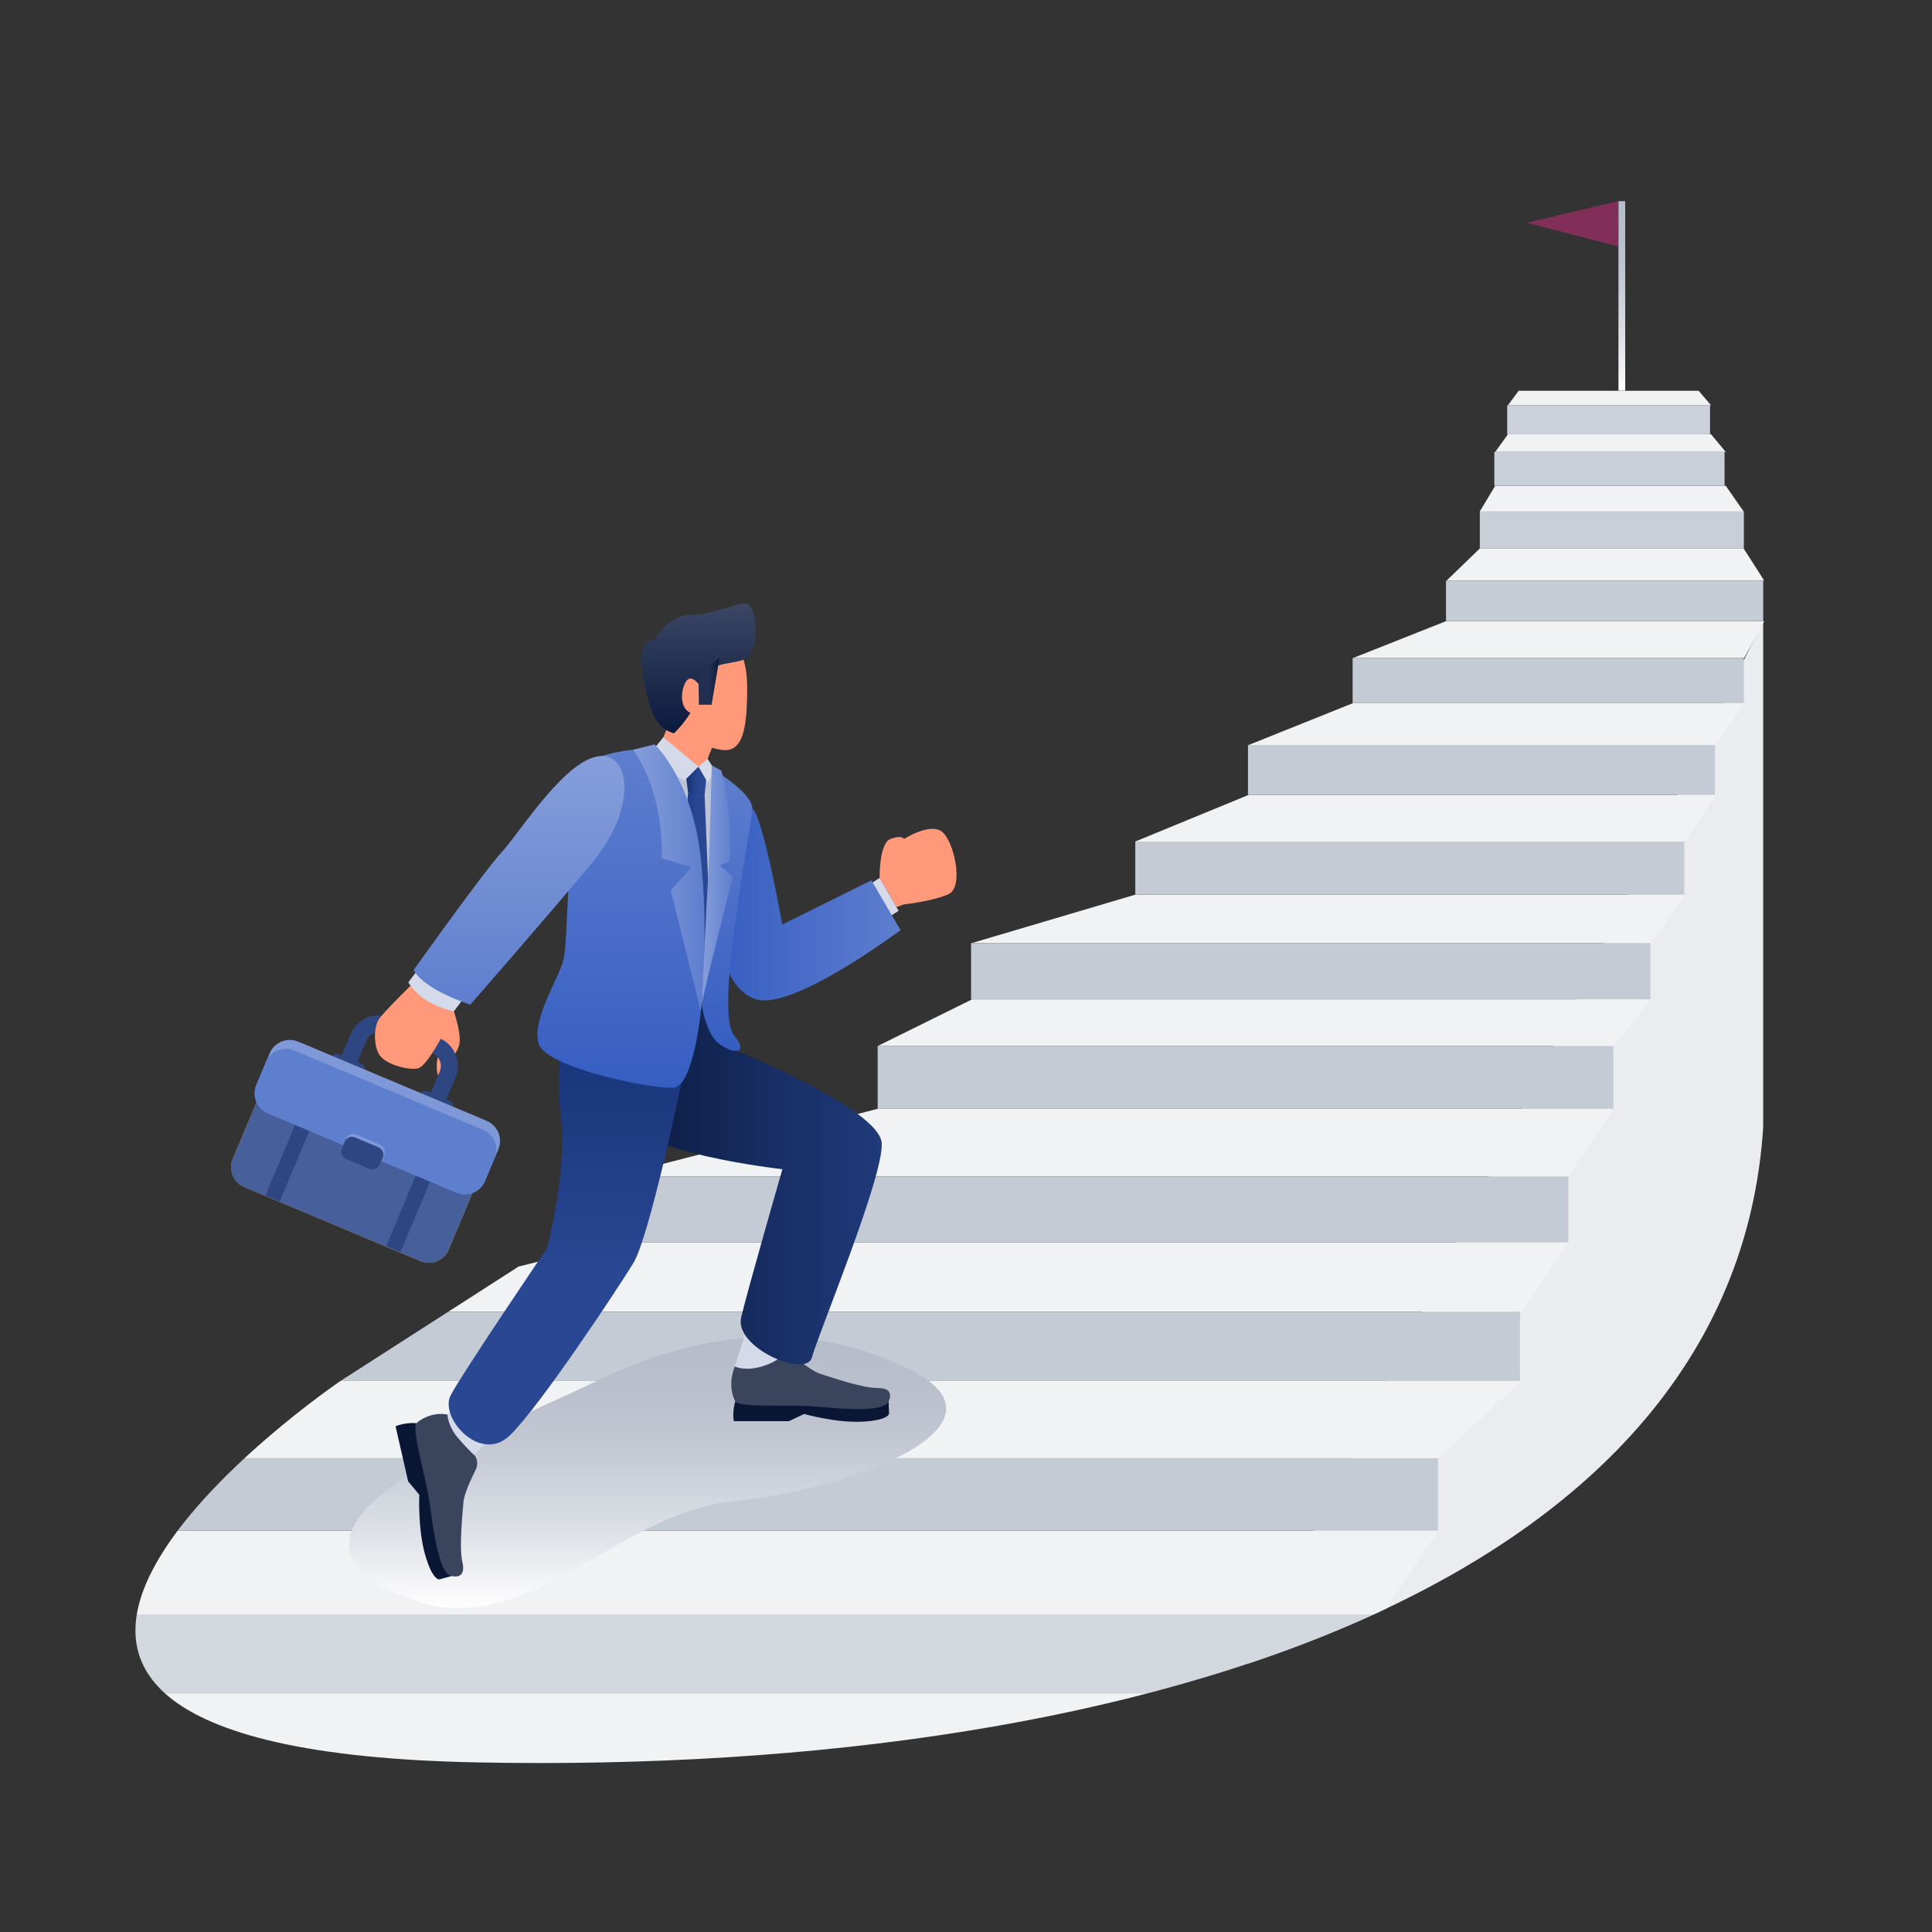 <?xml version="1.0" encoding="utf-8"?>
<!-- Generator: Adobe Illustrator 27.5.0, SVG Export Plug-In . SVG Version: 6.00 Build 0)  -->
<svg version="1.1" id="Layer_1" xmlns="http://www.w3.org/2000/svg" xmlns:xlink="http://www.w3.org/1999/xlink" x="0px" y="0px"
	 viewBox="0 0 1200 1200" style="enable-background:new 0 0 1200 1200;" xml:space="preserve">
<rect x="0" y="0" width="1200" height="1200" fill="#333333" stroke="none"/>
<g id="XMLID_58_">
	<g id="XMLID_105_">
		<g id="XMLID_104_">
			<defs>
				<path id="XMLID_103_" d="M211.583,857.664c0,0-336.939,228.711,84.839,237s799.453-115.724,799.453-417l-0.357-317.117
					l-33-117.834h-186.5L444.163,696.516l-104.47,78.87L211.583,857.664z"/>
			</defs>
			<clipPath id="XMLID_00000003092353651327985230000006845298525871664769_">
				<use xlink:href="#XMLID_103_"  style="overflow:visible;"/>
			</clipPath>
			<g id="XMLID_102_" style="clip-path:url(#XMLID_00000003092353651327985230000006845298525871664769_);">
				<polygon id="XMLID_59_" style="fill:#EAECF0;" points="1095.143,385.664 1095.143,1174.664 705.143,1174.951 				"/>
				<g id="XMLID_57_">
					<polygon id="XMLID_101_" style="fill:#F0F2F4;" points="898.42,360.713 1095.858,360.713 1083.02,340.713 919.098,340.713 
											"/>
					<polygon id="XMLID_123_" style="fill:#F0F2F4;" points="16.419,905.713 893.254,905.713 945.013,857.713 211.345,857.713 					
						"/>
					<polygon id="XMLID_124_" style="fill:#F0F2F4;" points="16.143,920.134 16.143,920.183 16.143,1200.713 808.401,1200.713 
						819.262,1168.713 16.143,1168.713 16.143,1117.713 819.262,1117.713 858.973,1051.713 16.143,1051.713 16.143,1002.713 
						858.973,1002.713 893.254,950.713 16.143,950.713 					"/>
					<polygon id="XMLID_125_" style="fill:#F0F2F4;" points="840.414,408.713 1083.308,408.713 1095.858,385.713 898.42,385.713 
											"/>
					<polygon id="XMLID_126_" style="fill:#F0F2F4;" points="919.098,317.713 1083.02,317.713 1071.894,301.713 928.716,301.713 
											"/>
					<polygon id="XMLID_127_" style="fill:#F0F2F4;" points="928.716,280.713 1071.894,280.713 1062.764,269.713 936.607,269.713 
											"/>
					<polygon id="XMLID_128_" style="fill:#F0F2F4;" points="603.787,585.713 1025.454,585.713 1046.557,555.713 705.066,555.713 
											"/>
					<polygon id="XMLID_129_" style="fill:#F0F2F4;" points="775.583,462.713 1065.704,462.713 1083.308,436.713 840.414,436.713 
											"/>
					<polygon id="XMLID_130_" style="fill:#F0F2F4;" points="936.607,251.713 1062.764,251.713 1055.061,242.713 943.266,242.713 
											"/>
					<polygon id="XMLID_131_" style="fill:#F0F2F4;" points="545.123,649.713 1002.374,649.713 1025.454,620.713 603.787,620.713 
											"/>
					<polygon id="XMLID_132_" style="fill:#F0F2F4;" points="705.066,522.713 1046.557,522.713 1065.704,493.713 775.583,493.713 
											"/>
					<polygon id="XMLID_133_" style="fill:#F0F2F4;" points="211.345,814.713 945.013,814.713 974.202,771.713 381.268,771.713 
											"/>
					<polygon id="XMLID_134_" style="fill:#F0F2F4;" points="381.268,730.713 974.202,730.713 1002.374,688.713 545.123,688.713 
											"/>
					<polygon id="XMLID_135_" style="fill:#F0F2F4;" points="948.938,206.713 1048.5,206.713 1042.794,199.713 953.87,199.713 					
						"/>
					<polygon id="XMLID_136_" style="fill:#F0F2F4;" points="943.266,227.713 1055.061,227.713 1048.5,219.713 948.938,219.713 
											"/>
					<polygon id="XMLID_137_" style="fill:#F0F2F4;" points="959.295,185.713 953.87,189.713 1042.794,189.713 1036.517,185.713 
											"/>
					<rect id="XMLID_148_" x="16.143" y="1117.713" style="fill:#D3D8DF;" width="803" height="51"/>
					<rect id="XMLID_150_" x="16.143" y="1002.713" style="fill:#D3D8DF;" width="842" height="49"/>
					<polygon id="XMLID_153_" style="fill:#C5CBD5;" points="16.143,920.134 16.143,950.713 893.143,950.713 893.143,905.713 
						16.143,905.713 					"/>
					<rect id="XMLID_156_" x="211.143" y="814.713" style="fill:#C5CBD5;" width="733" height="43"/>
					<rect id="XMLID_159_" x="381.143" y="730.713" style="fill:#C5CBD5;" width="593" height="41"/>
					<rect id="XMLID_162_" x="545.143" y="649.713" style="fill:#C5CBD5;" width="457" height="39"/>
					<polygon id="XMLID_182_" style="fill:#C5CBD5;" points="603.143,589.779 603.143,620.713 1025.143,620.713 1025.143,587.012 
						1025.143,585.713 603.143,585.713 					"/>
					<rect id="XMLID_185_" x="705.143" y="522.713" style="fill:#C5CBD5;" width="341" height="33"/>
					<rect id="XMLID_188_" x="775.143" y="462.713" style="fill:#C5CBD5;" width="290" height="31"/>
					<rect id="XMLID_191_" x="840.143" y="408.713" style="fill:#C4CBD4;" width="243" height="28"/>
					<rect id="XMLID_194_" x="898.143" y="360.713" style="fill:#C6CDD5;" width="197" height="25"/>
					<rect id="XMLID_197_" x="919.143" y="317.713" style="fill:#C8CFD7;" width="164" height="23"/>
					<rect id="XMLID_200_" x="928.143" y="280.713" style="fill:#CAD0D8;" width="143" height="21"/>
					<rect id="XMLID_203_" x="936.143" y="251.713" style="fill:#CDD2DA;" width="126" height="18"/>
					<rect id="XMLID_206_" x="943.143" y="227.713" style="fill:#CFD4DB;" width="112" height="15"/>
					<rect id="XMLID_209_" x="948.143" y="206.713" style="fill:#D1D6DD;" width="100" height="13"/>
					<rect id="XMLID_212_" x="953.143" y="189.713" style="fill:#D3D8DE;" width="89" height="10"/>
					<rect id="XMLID_215_" x="959.143" y="177.713" style="fill:#D5DAE0;" width="77" height="8"/>
				</g>
			</g>
		</g>
	</g>
	
		<linearGradient id="XMLID_00000038376260437539526040000015905090329166131639_" gradientUnits="userSpaceOnUse" x1="402.221" y1="998.745" x2="402.221" y2="830.41">
		<stop  offset="0" style="stop-color:#FFFFFF"/>
		<stop  offset="0.032" style="stop-color:#FBFBFC"/>
		<stop  offset="0.285" style="stop-color:#DDE0E6"/>
		<stop  offset="0.534" style="stop-color:#C7CCD6"/>
		<stop  offset="0.776" style="stop-color:#BAC0CC"/>
		<stop  offset="1" style="stop-color:#B6BCC9"/>
	</linearGradient>
	<path id="XMLID_106_" style="fill:url(#XMLID_00000038376260437539526040000015905090329166131639_);" d="M245.688,989.544
		c78.867,37.064,133.156-49.299,209.779-57.127c76.623-7.828,176.152-47.263,111.197-80.977
		c-64.956-33.714-135.816-23.374-195.915,6.225C310.65,887.263,152.058,945.542,245.688,989.544z"/>
	<g id="XMLID_76_">
		<polygon id="XMLID_74_" style="fill:#D4DAE9;" points="465.271,821.24 455.467,851.44 487.116,851.201 491.584,831.49 		"/>
		<polygon id="XMLID_72_" style="fill:#D4DAE9;" points="293.083,905.143 310.65,887.263 294.651,861.54 274.467,881.841 		"/>
		<path id="XMLID_63_" style="fill:#091634;" d="M258.375,883.91c0,0-6.394-0.584-12.687,1.954l7.803,34.225l6.931,8.314
			c0,0-0.975,21.185,3.655,37.342c4.629,16.156,8.833,15.227,8.833,15.227l7.442-2.014L258.375,883.91z"/>
		<path id="XMLID_62_" style="fill:#3A455D;" d="M277.908,878.629c0,0-9.738-2.56-19.155,5.178c-3.284,2.698,5.021,32,7.291,44.805
			c2.27,12.805,5.359,48.558,14.379,50.331c3.062,0.602,8.974,0.879,6.791-8.697c-2.183-9.576,0.099-29.586,0.641-37.183
			c0.365-5.111,4.75-14.521,7.581-20.133c1.444-2.862,1.238-6.276-0.546-8.94c1.1,1.178-3.885-3.146-10.663-11.144
			C278.098,885.615,277.908,878.629,277.908,878.629z"/>
		<path id="XMLID_16_" style="fill:#FF997A;" d="M546.351,545.27c0,0-0.421-21.449,6.739-24.187s8.424,0,8.424,0
			s15.796-10.109,23.377-4.633s14.111,34.54,4.212,38.962c-9.899,4.423-27.59,6.322-27.59,6.322l-4.71,1.661L546.351,545.27z"/>
		<path id="XMLID_15_" style="fill:#FF997A;" d="M281.921,628.19c0,0,3.654,10.623,3.654,17.727s-5.821,11.406-6.925,15.134
			c-1.104,3.728-6.224,13.478-7.249,3.728c-1.025-9.75,4.137-11.914-1.885-18.862c-6.022-6.947,0-29.315,0-29.315L281.921,628.19z"
			/>
		<g id="XMLID_454_">
			<g id="XMLID_492_">
				<path id="XMLID_451_" style="fill:#2E4681;" d="M201.417,681.364l16.537-39.346c4-9.516,14.995-14.004,24.511-10.004
					l30.444,12.796c9.516,4,14.004,14.995,10.004,24.511l-16.537,39.346c-4,9.516-14.995,14.004-24.511,10.004l-30.444-12.796
					C201.905,701.875,197.418,690.88,201.417,681.364z M238.391,641.709c-4.17-1.753-8.988,0.214-10.741,4.384l-16.537,39.346
					c-1.753,4.17,0.214,8.988,4.384,10.741l30.444,12.796c4.17,1.753,8.988-0.214,10.741-4.384l16.538-39.346
					c1.753-4.17-0.214-8.988-4.384-10.741L238.391,641.709z"/>
			</g>
			<path id="XMLID_468_" style="fill:#2E4681;" d="M262.625,683.942l14.027,5.896c1.712,0.719,3.682-0.085,4.402-1.797v0
				c0.719-1.712-0.085-3.682-1.797-4.402l-14.027-5.896c-1.712-0.719-3.682,0.085-4.402,1.797l0,0
				C260.109,681.251,260.914,683.222,262.625,683.942z"/>
			<path id="XMLID_484_" style="fill:#2E4681;" d="M207.773,660.887l14.027,5.896c1.712,0.719,3.682-0.085,4.402-1.797v0
				c0.719-1.712-0.085-3.682-1.797-4.402l-14.027-5.896c-1.712-0.719-3.682,0.085-4.402,1.797l0,0
				C205.257,658.197,206.062,660.168,207.773,660.887z"/>
			<path id="XMLID_491_" style="fill:#D49100;" d="M151.766,737.356l109.351,45.961c6.854,2.881,14.745-0.34,17.626-7.194
				l26.859-63.903c2.881-6.854-0.34-14.745-7.194-17.626l-109.351-45.961c-6.854-2.881-14.745,0.34-17.626,7.194l-26.859,63.903
				C141.692,726.584,144.913,734.475,151.766,737.356z"/>
			<path id="XMLID_392_" style="fill:#475F9B;" d="M151.766,737.356l109.351,45.961c6.854,2.881,14.745-0.34,17.626-7.194
				l26.859-63.903c2.881-6.854-0.34-14.745-7.194-17.626l-109.351-45.961c-6.854-2.881-14.745,0.34-17.626,7.194l-26.859,63.903
				C141.692,726.584,144.913,734.475,151.766,737.356z"/>
			<g id="XMLID_75_">
				
					<rect id="XMLID_497_" x="255.828" y="693.256" transform="matrix(-0.922 -0.388 0.388 -0.922 215.589 1516.183)" style="fill:#2E4681;" width="9.614" height="86.206"/>
				
					<rect id="XMLID_494_" x="180.845" y="661.74" transform="matrix(-0.922 -0.388 0.388 -0.922 83.692 1426.559)" style="fill:#2E4681;" width="9.614" height="86.206"/>
			</g>
			<path id="XMLID_493_" style="fill:#7E98D8;" d="M166.431,691.51l117.179,49.251c6.854,2.881,14.745-0.34,17.626-7.194
				l8.281-19.702c2.881-6.854-0.34-14.745-7.194-17.626l-117.179-49.251c-6.854-2.881-14.745,0.34-17.626,7.194l-8.281,19.702
				C156.356,680.737,159.577,688.629,166.431,691.51z"/>
			<path id="XMLID_393_" style="fill:#5E7ECE;" d="M166.431,691.51l117.179,49.251c6.854,2.881,14.745-0.34,17.626-7.194
				l5.961-14.183c2.881-6.854-0.34-14.745-7.194-17.626l-117.179-49.251c-6.854-2.881-14.745,0.34-17.626,7.194l-5.961,14.183
				C156.356,680.737,159.577,688.629,166.431,691.51z"/>
			<path id="XMLID_495_" style="fill:#7E98D8;" d="M238.48,717.112l-2.726,6.487c-1.029,2.447-3.847,3.598-6.294,2.569
				l-14.713-6.184c-2.447-1.029-3.598-3.847-2.569-6.294l2.726-6.487c1.029-2.447,3.847-3.598,6.294-2.569l14.713,6.184
				C238.359,711.846,239.509,714.664,238.48,717.112z"/>
			<path id="XMLID_450_" style="fill:#2E4681;" d="M237.716,718.93l-1.962,4.669c-1.029,2.447-3.847,3.598-6.294,2.569
				l-14.713-6.184c-2.447-1.029-3.598-3.847-2.569-6.294l1.962-4.669c1.029-2.447,3.847-3.598,6.294-2.569l14.713,6.184
				C237.595,713.664,238.745,716.482,237.716,718.93z"/>
		</g>
		<path id="XMLID_17_" style="fill:#FF997A;" d="M276.207,640.69c0,0-10.993,21.794-16.728,22.941
			c-5.735,1.147-20.36-2.294-24.088-8.89c-3.728-6.596-2.868-17.493,0-21.794c2.868-4.302,21.578-22.655,21.578-22.655
			l20.462,13.703L276.207,640.69z"/>
		<polygon id="XMLID_14_" style="fill:#D4DAE9;" points="552.879,569.101 558.145,565.719 546.351,545.27 539.19,549.936 		"/>
		
			<linearGradient id="XMLID_00000120551016661607999280000010118992658139910551_" gradientUnits="userSpaceOnUse" x1="475.691" y1="561.733" x2="587.899" y2="561.733" gradientTransform="matrix(-1 0 0 1 1035.012 0)">
			<stop  offset="0" style="stop-color:#5E7ECE"/>
			<stop  offset="1" style="stop-color:#365EC2"/>
		</linearGradient>
		<path id="XMLID_13_" style="fill:url(#XMLID_00000120551016661607999280000010118992658139910551_);" d="M467.277,502.089
			c6.915,5.67,18.577,72.14,18.577,72.14l55.392-27.455l18.075,30.953c0,0-67.053,50.263-89.793,42.915
			c-22.74-7.348-22.415-44.628-22.415-44.628L467.277,502.089z"/>
		<path id="XMLID_65_" style="fill:#091634;" d="M456.672,870.528c0,0-1.944,6.185-0.894,12.185h34.267l9.416-4.479
			c0,0,19.952,5.682,36.333,4.781c16.381-0.9,16.409-5.025,16.409-5.025l-0.301-7.638L456.672,870.528z"/>
		<path id="XMLID_64_" style="fill:#3A455D;" d="M456.433,848.723c0,0-5.1,11.095,0.221,21.737
			c1.856,3.711,31.545,2.165,44.225,2.783c12.68,0.619,47.378,5.437,51.023-2.764c1.237-2.783,2.783-8.35-6.804-8.35
			c-9.587,0-28.137-6.514-35.25-8.679c-7.113-2.165-21.339-14.845-21.339-14.845s-2.465,6.079-14.501,9.892
			C462.665,852.091,456.433,848.723,456.433,848.723z"/>
		
			<linearGradient id="XMLID_00000150081623520614644670000014861213777263375781_" gradientUnits="userSpaceOnUse" x1="487.341" y1="736.076" x2="652.141" y2="736.076" gradientTransform="matrix(-1 0 0 1 1035.012 0)">
			<stop  offset="0" style="stop-color:#203A7A"/>
			<stop  offset="0.411" style="stop-color:#182E64"/>
			<stop  offset="1" style="stop-color:#0A193D"/>
		</linearGradient>
		<path id="XMLID_12_" style="fill:url(#XMLID_00000150081623520614644670000014861213777263375781_);" d="M407.628,624.713h34.716
			l15.843,28.259c0,0,88.141,36.003,89.453,57.002c1.313,20.999-40.03,120.003-43.311,133.127
			c-3.281,13.125-48.561-5.95-43.967-24.98c4.594-19.031,25.593-91.894,25.593-91.894s-92.001-10.162-101.382-33.785
			C375.193,668.818,407.628,624.713,407.628,624.713z"/>
		
			<linearGradient id="XMLID_00000079454066149323597910000017287105120739195023_" gradientUnits="userSpaceOnUse" x1="684.109" y1="897.168" x2="684.109" y2="620.643" gradientTransform="matrix(-1 0 0 1 1035.012 0)">
			<stop  offset="0.387" style="stop-color:#294792"/>
			<stop  offset="1" style="stop-color:#153175"/>
		</linearGradient>
		<path id="XMLID_10_" style="fill:url(#XMLID_00000079454066149323597910000017287105120739195023_);" d="M353.521,620.643
			c0,0-9.906,36.047-5.312,71.483s-8.562,83.318-8.562,83.318s-52.514,77.424-59.733,91.205
			c-7.219,13.781,18.367,42.649,36.741,24.931c18.374-17.718,66.624-90.563,76.684-106.968
			c10.06-16.406,29.804-111.617,29.804-111.617v-37.823L353.521,620.643z"/>
		<path id="XMLID_3_" style="fill:#FF997A;" d="M444.163,460.699c0,0-7.284,12.981-7.284,24.704c0,7.918-21.639,0.95-30.298-2.85
			s2.11-11.402,11.295-40.223L444.163,460.699z"/>
		<polygon id="XMLID_70_" style="fill:#BCC4D6;" points="445.559,478.706 438.994,476.582 433.824,476.17 419.029,479.415 
			411.01,481.547 426.111,528.299 431.479,612.72 440.377,601.458 		"/>
		
			<linearGradient id="XMLID_00000078024134518054092720000007283170132737865658_" gradientUnits="userSpaceOnUse" x1="593.088" y1="553.598" x2="616.401" y2="553.598" gradientTransform="matrix(-1 0 0 1 1035.012 0)">
			<stop  offset="0.387" style="stop-color:#294792"/>
			<stop  offset="1" style="stop-color:#153175"/>
		</linearGradient>
		<polygon id="XMLID_73_" style="fill:url(#XMLID_00000078024134518054092720000007283170132737865658_);" points="437.654,493.593 
			441.924,597.593 430.035,614.824 418.611,594.864 427.376,492.372 		"/>
		
			<linearGradient id="XMLID_00000024696318991205926150000009311945201618192063_" gradientUnits="userSpaceOnUse" x1="596.018" y1="484.93" x2="609.206" y2="484.93" gradientTransform="matrix(-1 0 0 1 1035.012 0)">
			<stop  offset="0.387" style="stop-color:#294792"/>
			<stop  offset="1" style="stop-color:#153175"/>
		</linearGradient>
		<path id="XMLID_71_" style="fill:url(#XMLID_00000024696318991205926150000009311945201618192063_);" d="M433.824,476.17
			l-8.018,3.637l1.571,12.565c0,0,5.198,1.745,10.278,1.222l1.339-12.914L433.824,476.17z"/>
		<path id="XMLID_4_" style="fill:#FF997A;" d="M422.74,392.813c29.832-7.232,41.343,8.512,41.343,34.047
			c0,25.535-2.432,40.735-15.808,38.911c-13.376-1.824-33.439-13.376-38.303-29.183C405.109,420.781,402.677,397.677,422.74,392.813
			z"/>
		<path id="XMLID_5_" style="fill:#D4DAE9;" d="M433.824,476.17l-8.505,8.505c0,0-15.494-6.379-21.921-16.301l8.621-10.406
			L433.824,476.17z"/>
		<polygon id="XMLID_6_" style="fill:#D4DAE9;" points="439.553,471.321 433.824,476.17 439.553,486.092 444.163,478.706 		"/>
		
			<linearGradient id="XMLID_00000039113194543873101000000012546839596992763269_" gradientUnits="userSpaceOnUse" x1="650.439" y1="465.678" x2="650.439" y2="675.636" gradientTransform="matrix(-1 0 0 1 1035.012 0)">
			<stop  offset="0" style="stop-color:#5E7ECE"/>
			<stop  offset="1" style="stop-color:#365EC2"/>
		</linearGradient>
		<path id="XMLID_7_" style="fill:url(#XMLID_00000039113194543873101000000012546839596992763269_);" d="M393.211,465.678
			c0,0-27.189,2.302-33.283,13.028s-7.032,105.419-9.844,117.138c-2.813,11.719-20.157,37.502-15.47,52.503
			c4.688,15.001,71.896,28.595,83.997,27.189c12.102-1.406,16.721-47.346,16.721-47.346l-1.508-81.098l-15.213-46.409
			C418.611,500.683,407.743,466.77,393.211,465.678z"/>
		
			<linearGradient id="XMLID_00000053522988571481682890000016210488848474808726_" gradientUnits="userSpaceOnUse" x1="583.439" y1="478.706" x2="583.439" y2="652.731" gradientTransform="matrix(-1 0 0 1 1035.012 0)">
			<stop  offset="0" style="stop-color:#5E7ECE"/>
			<stop  offset="1" style="stop-color:#365EC2"/>
		</linearGradient>
		<path id="XMLID_9_" style="fill:url(#XMLID_00000053522988571481682890000016210488848474808726_);" d="M444.163,478.706
			c0,0,23.114,14.007,23.114,23.383s-23.583,125.632-11.557,140.633c12.026,15.001-5.138,10.609-11.557,3.195
			c-6.419-7.414-8.294-21.946-8.294-21.946S444.488,507.826,444.163,478.706z"/>
		<path id="XMLID_11_" style="fill:#D4DAE9;" d="M289.175,618.507l-7.255,9.683c0,0-19.588-3.516-28.294-18.026l6.529-8.706
			L289.175,618.507z"/>
		
			<linearGradient id="XMLID_00000003081033503472231820000015661296236418000272_" gradientUnits="userSpaceOnUse" x1="712.6" y1="623.996" x2="712.6" y2="469.554" gradientTransform="matrix(-1 0 0 1 1035.012 0)">
			<stop  offset="0" style="stop-color:#5E7ECE"/>
			<stop  offset="1" style="stop-color:#869EDA"/>
		</linearGradient>
		<path id="XMLID_8_" style="fill:url(#XMLID_00000003081033503472231820000015661296236418000272_);" d="M374.084,469.554
			c17.436,0.119,21.47,33.004-6.656,66.756c-28.127,33.752-75.301,87.686-75.301,87.686s-28.595-8.907-35.158-21.564
			c0,0,43.424-60.966,54.675-73.154C322.894,517.09,352.28,469.405,374.084,469.554z"/>
		
			<linearGradient id="XMLID_00000097484035861651346230000015660924318746665131_" gradientUnits="userSpaceOnUse" x1="601.101" y1="455.476" x2="601.101" y2="374.877" gradientTransform="matrix(-1 0 0 1 1035.012 0)">
			<stop  offset="0" style="stop-color:#0A193D"/>
			<stop  offset="1" style="stop-color:#3B4764"/>
		</linearGradient>
		<path id="XMLID_68_" style="fill:url(#XMLID_00000097484035861651346230000015660924318746665131_);" d="M406.581,397.29
			c0,0,7.806-15.402,22.884-15.402c15.078,0,28.774-8.272,34.619-6.845c5.845,1.426,9.043,30.986-2.254,34.746
			c-11.297,3.76-22.937,0.482-26.497,17.165c-3.561,16.684-16.721,28.523-16.721,28.523s-9.151-1.764-13.429-13.147
			S391.723,397.005,406.581,397.29z"/>
		<path id="XMLID_66_" style="fill:#FF997A;" d="M435.332,426.953c0,0-5.051-8.557-8.759-4.278
			c-3.708,4.278-6.321,21.107,7.25,21.107L435.332,426.953z"/>
		
			<linearGradient id="XMLID_00000139280745832562872310000009733238623774092699_" gradientUnits="userSpaceOnUse" x1="588.082" y1="423.04" x2="601.188" y2="423.04" gradientTransform="matrix(-1 0 0 1 1035.012 0)">
			<stop  offset="0" style="stop-color:#0A193D"/>
			<stop  offset="0.48" style="stop-color:#222F50"/>
		</linearGradient>
		<polygon id="XMLID_67_" style="fill:url(#XMLID_00000139280745832562872310000009733238623774092699_);" points="446.93,408.367 
			441.976,437.713 434.078,437.713 433.824,419.346 		"/>
		
			<linearGradient id="XMLID_00000052797706347301103720000000353725856495040955_" gradientUnits="userSpaceOnUse" x1="597.358" y1="545.27" x2="641.802" y2="545.27" gradientTransform="matrix(-1 0 0 1 1035.012 0)">
			<stop  offset="0" style="stop-color:#5E7ECE"/>
			<stop  offset="1" style="stop-color:#869EDA"/>
		</linearGradient>
		<path id="XMLID_18_" style="fill:url(#XMLID_00000052797706347301103720000000353725856495040955_);" d="M406.581,462.349
			c0,0,23.526,21.616,28.751,71.227c5.225,49.611,0,94.613,0,94.613l-18.683-75.004l12.657-14.532l-18.282-5.625
			c0,0,2.344-39.069-17.814-67.35L406.581,462.349z"/>
		
			<linearGradient id="XMLID_00000031920869121557924580000015182934992492642724_" gradientUnits="userSpaceOnUse" x1="579.763" y1="549.677" x2="599.143" y2="549.677" gradientTransform="matrix(-1 0 0 1 1035.012 0)">
			<stop  offset="0" style="stop-color:#5E7ECE"/>
			<stop  offset="1" style="stop-color:#869EDA"/>
		</linearGradient>
		<path id="XMLID_69_" style="fill:url(#XMLID_00000031920869121557924580000015182934992492642724_);" d="M442.089,475.384
			l6.03,3.322c0,0,6.26,21.429,5.391,56.036l-6.434,2.782l8.173,6.956c0,0-18.117,70.832-19.38,79.49c0,0,3.463-72.764,4.077-81.577
			C440.563,533.531,442.089,475.384,442.089,475.384z"/>
	</g>
	
		<linearGradient id="XMLID_00000152226818427029748430000014628759410317147784_" gradientUnits="userSpaceOnUse" x1="27.657" y1="242.664" x2="27.657" y2="124.948" gradientTransform="matrix(-1 0 0 1 1035.012 0)">
		<stop  offset="0" style="stop-color:#FFFFFF"/>
		<stop  offset="0.032" style="stop-color:#FBFBFC"/>
		<stop  offset="0.285" style="stop-color:#DDE0E6"/>
		<stop  offset="0.534" style="stop-color:#C7CCD6"/>
		<stop  offset="0.776" style="stop-color:#BAC0CC"/>
		<stop  offset="1" style="stop-color:#B6BCC9"/>
	</linearGradient>
	<polygon id="XMLID_78_" style="fill:url(#XMLID_00000152226818427029748430000014628759410317147784_);" points="1005.259,242.664 
		1009.452,242.664 1009.452,124.948 1005.259,124.948 	"/>
	<polygon id="XMLID_80_" style="fill:#812E58;" points="1005.143,124.948 948.246,138.354 1005.143,153.092 	"/>
</g>
</svg>
